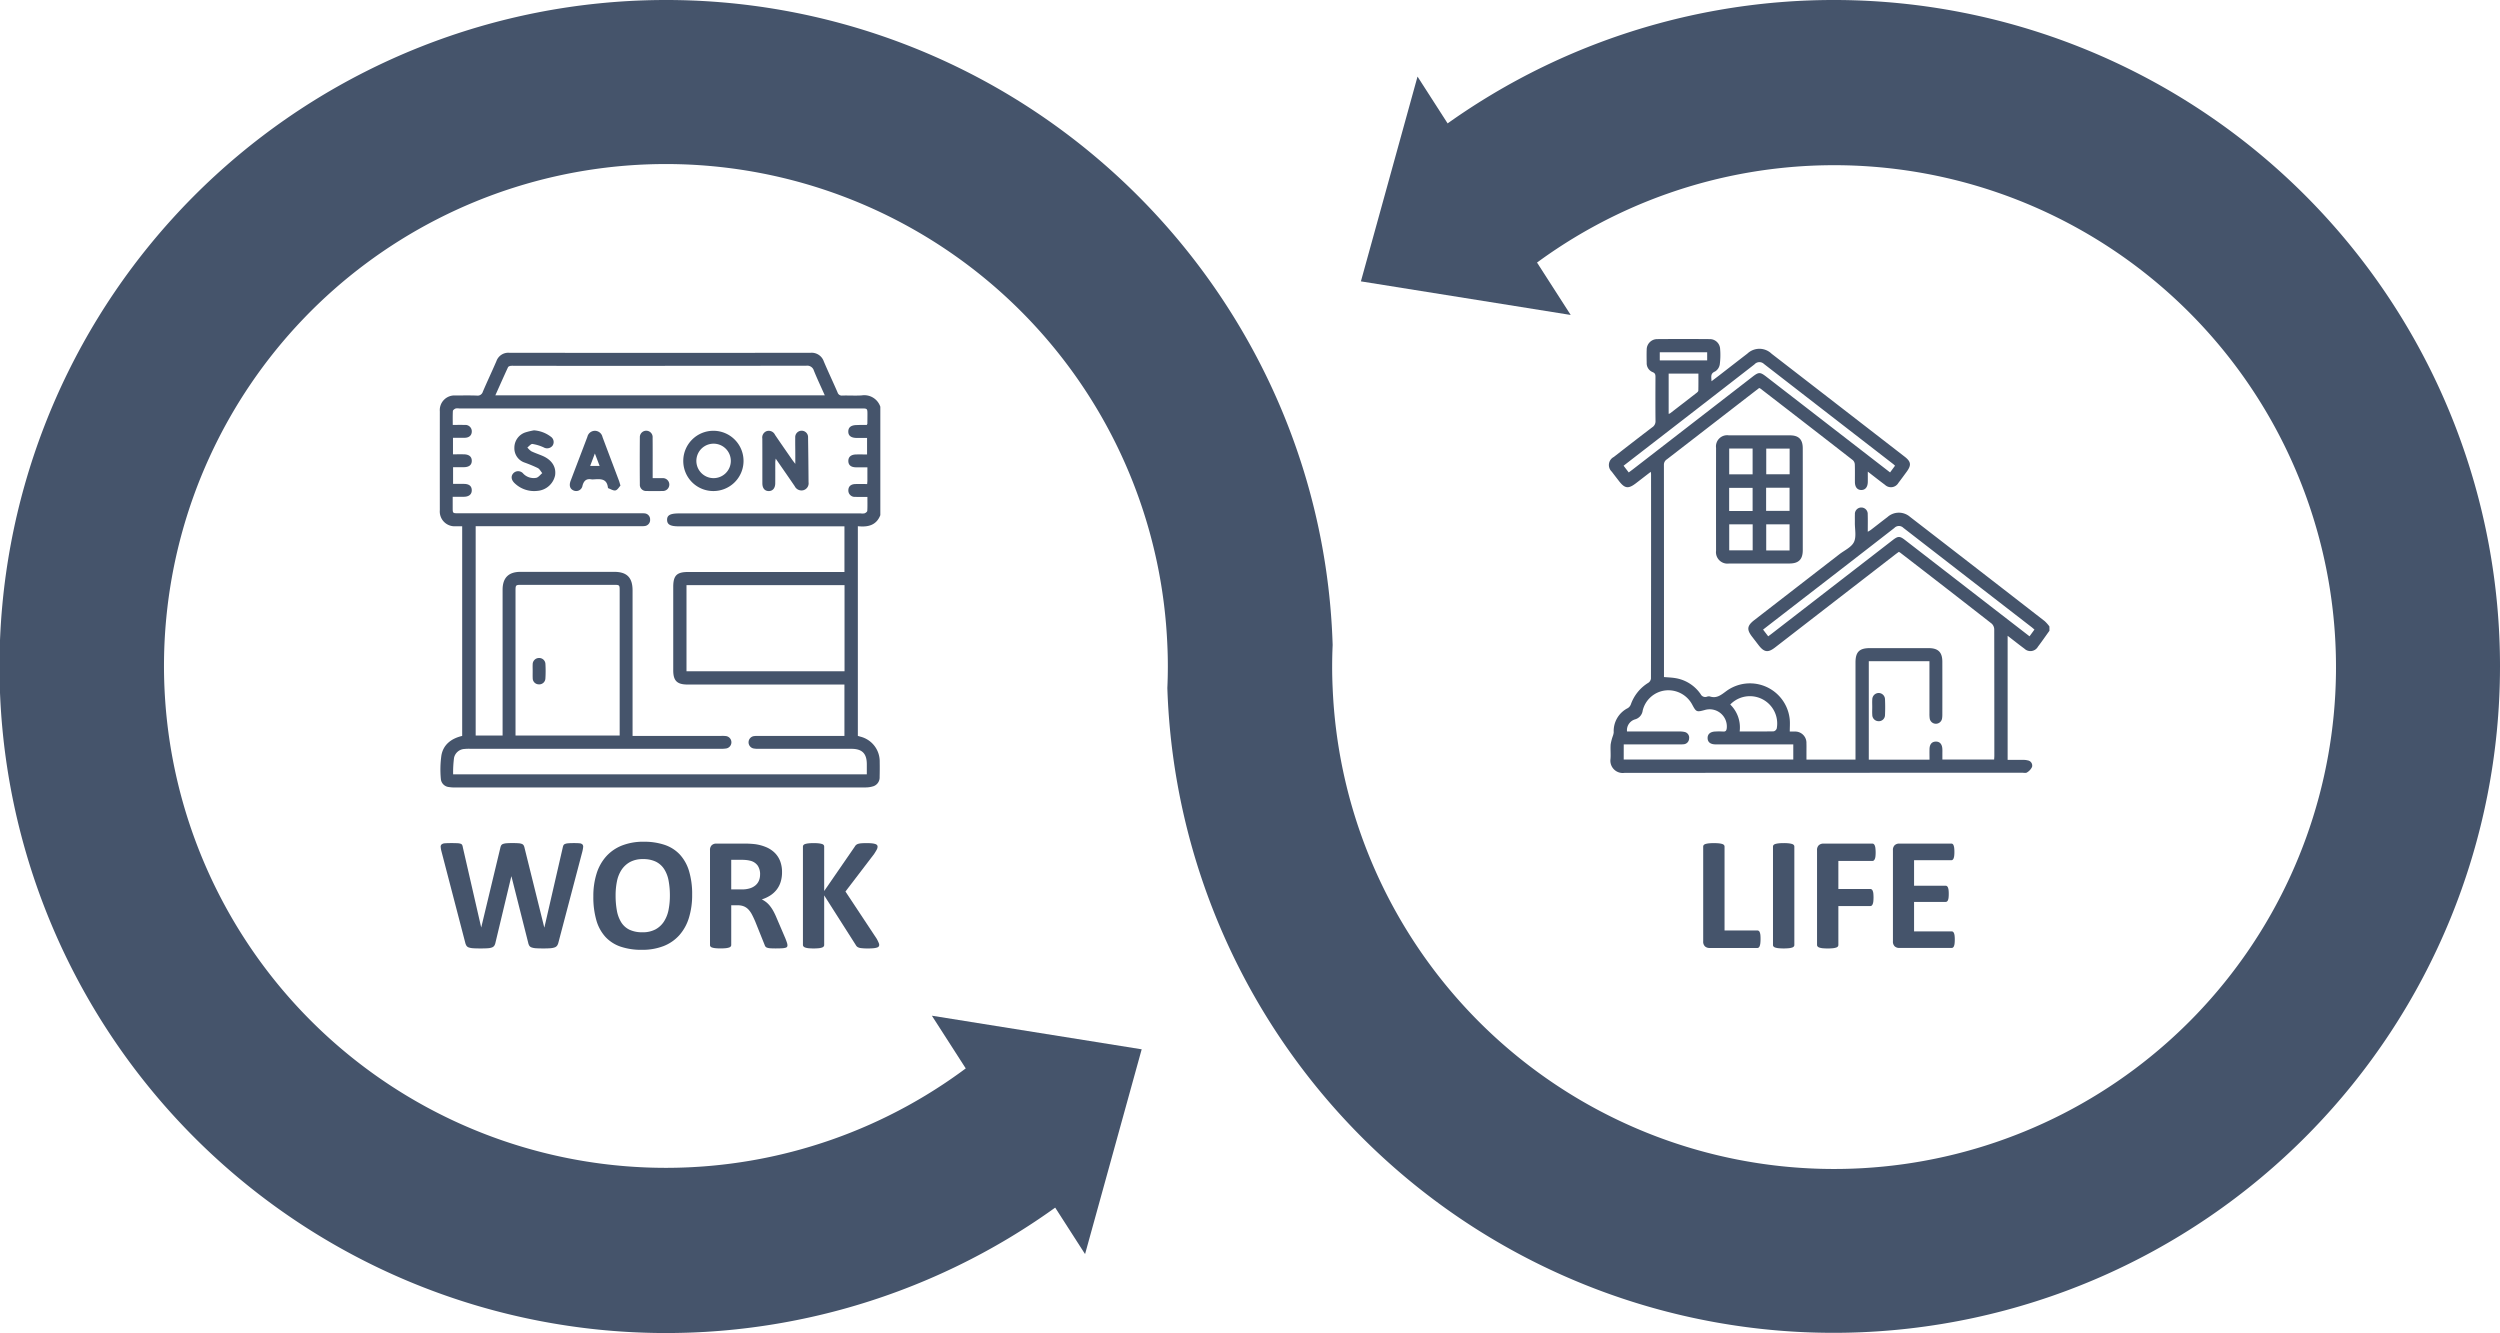 <svg xmlns="http://www.w3.org/2000/svg" width="454" height="242.08" viewBox="0 0 454 242.08">
  <g id="Group_186" data-name="Group 186" transform="translate(-1064 -2150.96)">
    <path id="Path_33" data-name="Path 33" d="M7883.33,2341.513l-38.1-6.1,13.909,21.645,13.909,21.645Z" transform="translate(-6612)" fill="#45546b"/>
    <g id="Group_185" data-name="Group 185">
      <g id="Group_184" data-name="Group 184">
        <g id="Group_42" data-name="Group 42" transform="translate(-6612)">
          <g id="Group_41" data-name="Group 41">
            <path id="Path_14" data-name="Path 14" d="M7835.868,2224.825v19.687c-.736,1.888-2.3,2.2-4.083,2.006V2284.6c.171.05.317.091.463.136a4.634,4.634,0,0,1,3.506,4.6c.017.911.009,1.822-.012,2.733a1.686,1.686,0,0,1-1.092,1.657,4.665,4.665,0,0,1-1.6.232q-37.18.015-74.362.006a6.283,6.283,0,0,1-1.165-.076,1.615,1.615,0,0,1-1.46-1.428,18.349,18.349,0,0,1,.1-4.349c.368-1.98,1.839-3.051,3.769-3.508v-38.079c-.414,0-.774,0-1.134,0a2.689,2.689,0,0,1-2.926-2.911q-.009-8.982,0-17.966a2.662,2.662,0,0,1,2.884-2.864c1.276-.008,2.553-.035,3.827.014a.982.982,0,0,0,1.1-.7c.795-1.865,1.67-3.7,2.468-5.559a2.284,2.284,0,0,1,2.367-1.511q27.339.028,54.678,0a2.328,2.328,0,0,1,2.407,1.571c.8,1.889,1.684,3.746,2.5,5.629a.794.794,0,0,0,.872.564c1.171-.034,2.347.049,3.514-.026A3.065,3.065,0,0,1,7835.868,2224.825Zm-2.455,3.3c.057-.124.095-.169.1-.215q.012-.819.015-1.639c0-1.139,0-1.14-1.148-1.14h-73.042a1.672,1.672,0,0,0-.618.018c-.194.085-.467.285-.477.449-.048.821-.022,1.646-.022,2.528.792,0,1.492-.018,2.189.005a1.156,1.156,0,0,1,1.267,1.185c-.006.7-.474,1.13-1.29,1.148-.7.016-1.392,0-2.125,0v3c.687,0,1.332-.01,1.977,0,.942.019,1.435.43,1.437,1.175s-.478,1.149-1.433,1.163c-.662.01-1.326,0-1.964,0v3.035c.708,0,1.355-.007,2,0,.908.013,1.374.392,1.394,1.117.02.752-.476,1.2-1.4,1.221-.667.017-1.335,0-2.062,0v1.962c0,1.033,0,1.034,1.025,1.035h32.888c.287,0,.575-.015.859.013a1.085,1.085,0,0,1,1.077,1.12,1.106,1.106,0,0,1-1.011,1.188,4.231,4.231,0,0,1-.78.022h-29.887v38.012h4.889v-.988q0-12.734,0-25.467c0-2.182,1.078-3.262,3.255-3.263q8.514,0,17.03,0c2.284,0,3.317,1.046,3.318,3.355V2284.6h.974q7.578,0,15.155,0a5.565,5.565,0,0,1,.857.034,1.139,1.139,0,0,1,.06,2.24,5.534,5.534,0,0,1-1.087.066q-22.732,0-45.466,0a7.91,7.91,0,0,0-1.013.031,2.041,2.041,0,0,0-1.9,1.607,20.289,20.289,0,0,0-.165,3h75.124c0-.642,0-1.238,0-1.833-.006-1.956-.85-2.8-2.807-2.8q-8.4,0-16.795,0a4.581,4.581,0,0,1-1.009-.072,1.141,1.141,0,0,1,.057-2.226,4.691,4.691,0,0,1,.856-.041q7.343,0,14.686,0h.947v-9.335h-.982q-13.749,0-27.5,0c-1.916,0-2.606-.687-2.606-2.575q0-7.577,0-15.155c0-2.065.64-2.708,2.7-2.708h28.392v-8.293h-30.109c-1.5,0-2.082-.318-2.1-1.154-.019-.86.571-1.189,2.133-1.189h33.045a2.059,2.059,0,0,0,.7-.02c.2-.076.469-.287.478-.451.049-.822.023-1.648.023-2.528-.8,0-1.5.024-2.2-.007a1.155,1.155,0,0,1-1.262-1.191c.006-.71.458-1.12,1.292-1.138.7-.016,1.393,0,2.123,0,.02-.259.044-.435.045-.611,0-.776,0-1.552,0-2.425-.735,0-1.4.009-2.074,0-.907-.016-1.371-.4-1.387-1.128-.017-.753.474-1.186,1.4-1.208.667-.016,1.334,0,2,0v-3c-.65,0-1.245,0-1.84,0-1.06,0-1.583-.4-1.568-1.186s.547-1.153,1.613-1.157C7832.266,2228.124,7832.858,2228.126,7833.413,2228.126Zm-63.795,56.412h18.915v-.836q0-12.726,0-25.452c0-1.07-.011-1.081-1.1-1.082H7770.8c-1.18,0-1.181,0-1.181,1.163q0,12.687,0,25.374Zm59.749-27.317h-28.7v15.638h28.7Zm-3.589-34.473c-.688-1.545-1.378-2.994-1.977-4.48a1.25,1.25,0,0,0-1.383-.892q-26.553.033-53.108.018a3,3,0,0,0-.622.013c-.158.033-.376.119-.433.244-.769,1.667-1.514,3.346-2.3,5.1Z" fill="#45546b"/>
            <path id="Path_15" data-name="Path 15" d="M7820.427,2235.2c0-.688,0-1.168,0-1.648,0-1.041-.03-2.083-.013-3.123a1.168,1.168,0,1,1,2.331-.015q.062,4.059.088,8.121a1.3,1.3,0,0,1-.938,1.447,1.361,1.361,0,0,1-1.571-.725c-1.112-1.634-2.242-3.256-3.457-5.015-.037.313-.076.491-.076.67-.006,1.275.007,2.551-.007,3.826-.01.9-.488,1.423-1.223,1.4-.7-.025-1.113-.529-1.115-1.408-.006-2.707.006-5.414-.009-8.122a1.228,1.228,0,0,1,.807-1.36,1.255,1.255,0,0,1,1.5.682c1.022,1.507,2.063,3,3.1,4.5C7819.985,2234.632,7820.142,2234.825,7820.427,2235.2Z" fill="#45546b"/>
            <path id="Path_16" data-name="Path 16" d="M7800.082,2234.655a5.472,5.472,0,1,1,5.453,5.479A5.454,5.454,0,0,1,7800.082,2234.655Zm5.448-3.123a3.129,3.129,0,0,0,.006,6.257,3.129,3.129,0,1,0-.006-6.257Z" fill="#45546b"/>
            <path id="Path_17" data-name="Path 17" d="M7788.676,2239.143c-.254.267-.523.783-.9.873s-.86-.234-1.294-.384a.174.174,0,0,1-.086-.125c-.186-1.723-1.438-1.555-2.634-1.49a1.25,1.25,0,0,1-.311,0c-.922-.179-1.405.2-1.663,1.106a1.159,1.159,0,0,1-1.586.925c-.685-.274-.9-.9-.579-1.76,1.01-2.668,2.035-5.331,3.045-8a1.407,1.407,0,0,1,1.346-1.094,1.424,1.424,0,0,1,1.4,1.128c.98,2.624,1.977,5.243,2.963,7.865C7788.473,2238.426,7788.535,2238.678,7788.676,2239.143Zm-5.5-3.568h1.717l-.864-2.264Z" fill="#45546b"/>
            <path id="Path_18" data-name="Path 18" d="M7772.97,2229.11a5.721,5.721,0,0,1,3.053,1.149,1.176,1.176,0,0,1,.307,1.652,1.245,1.245,0,0,1-1.6.294,7.714,7.714,0,0,0-2.033-.62c-.279-.035-.616.409-.927.635a3.205,3.205,0,0,0,.707.684c.651.32,1.348.544,2.017.828,1.713.729,2.539,2.01,2.311,3.557a3.57,3.57,0,0,1-3.239,2.816,5.086,5.086,0,0,1-4.086-1.374c-.66-.609-.741-1.319-.241-1.844a1.2,1.2,0,0,1,1.793.095,2.611,2.611,0,0,0,2.357.75c.405-.093.726-.555,1.085-.85-.265-.316-.47-.747-.808-.924a24.9,24.9,0,0,0-2.371-.987,2.732,2.732,0,0,1-1.885-2.684,2.926,2.926,0,0,1,1.989-2.8A12.47,12.47,0,0,1,7772.97,2229.11Z" fill="#45546b"/>
            <path id="Path_19" data-name="Path 19" d="M7794.526,2237.791c.67,0,1.215-.015,1.759,0a1.17,1.17,0,1,1,.021,2.334c-.961.025-1.924.027-2.885,0a1.136,1.136,0,0,1-1.225-1.229q-.036-4.25,0-8.5a1.163,1.163,0,1,1,2.319.062c.021,2.1.009,4.211.01,6.316Z" fill="#45546b"/>
            <path id="Path_20" data-name="Path 20" d="M7772.734,2272.787c0-.39-.019-.781,0-1.169a1.149,1.149,0,0,1,1.117-1.165,1.13,1.13,0,0,1,1.2,1.089,22.18,22.18,0,0,1-.006,2.648,1.123,1.123,0,0,1-1.231,1.049,1.11,1.11,0,0,1-1.074-1.127C7772.718,2273.671,7772.735,2273.228,7772.734,2272.787Z" fill="#45546b"/>
          </g>
        </g>
        <g id="Group_44" data-name="Group 44" transform="translate(-6612)">
          <g id="Group_43" data-name="Group 43">
            <path id="Path_21" data-name="Path 21" d="M8048.183,2265.5c-.7.972-1.376,1.957-2.1,2.912a1.567,1.567,0,0,1-2.441.354c-1-.74-1.981-1.52-3.056-2.349v22.533c.905,0,1.832-.008,2.759.005a3.257,3.257,0,0,1,.922.1.947.947,0,0,1,.749,1.187,2.322,2.322,0,0,1-.923,1c-.2.137-.556.049-.842.049q-36.133,0-72.268.026a2.239,2.239,0,0,1-2.52-2.511c.077-.878-.035-1.773.032-2.653a8.7,8.7,0,0,1,.4-1.543,2.584,2.584,0,0,0,.156-.659,4.656,4.656,0,0,1,2.563-4.4,1.356,1.356,0,0,0,.55-.678,7.515,7.515,0,0,1,3.181-3.924,1.089,1.089,0,0,0,.469-.757q.033-18.594.017-37.189a3.193,3.193,0,0,0-.057-.359c-.927.716-1.8,1.391-2.674,2.063-1.394,1.072-2.033.987-3.109-.409-.429-.557-.864-1.11-1.283-1.674a1.647,1.647,0,0,1,.355-2.676c2.321-1.808,4.645-3.613,6.986-5.394a1.283,1.283,0,0,0,.592-1.156c-.029-2.656-.018-5.312-.008-7.968,0-.416-.035-.7-.514-.894a1.73,1.73,0,0,1-1.08-1.673c-.018-.807-.029-1.615,0-2.421a1.913,1.913,0,0,1,1.894-1.9q4.765-.039,9.532,0a1.875,1.875,0,0,1,1.911,1.794,13.069,13.069,0,0,1-.065,2.8,1.857,1.857,0,0,1-.849,1.283c-.906.377-.671.995-.651,1.776.5-.383.913-.69,1.317-1,1.73-1.338,3.455-2.682,5.189-4.014a3.174,3.174,0,0,1,4.4.013q12.081,9.339,24.154,18.687c1.185.918,1.266,1.542.37,2.762-.493.671-.981,1.347-1.49,2.006a1.561,1.561,0,0,1-2.437.358c-1-.74-1.977-1.517-3.122-2.4,0,.722.009,1.3,0,1.877-.018.926-.447,1.455-1.167,1.46s-1.164-.509-1.172-1.437c-.01-1.068.021-2.137-.019-3.2a1.137,1.137,0,0,0-.351-.776q-8.382-6.523-16.794-13.009a1.544,1.544,0,0,0-.223-.1c-.743.573-1.522,1.171-2.3,1.772q-7.227,5.594-14.458,11.18a1.156,1.156,0,0,0-.541,1.02q.021,18.945.011,37.891v.627c.68.058,1.3.077,1.906.169a6.887,6.887,0,0,1,4.768,2.958.913.913,0,0,0,1.1.45,1.053,1.053,0,0,1,.538-.061c1.247.422,2.044-.251,2.994-.955a7.26,7.26,0,0,1,11.528,5.091c.074.712.01,1.439.01,2.248.3,0,.578-.006.856,0a2.046,2.046,0,0,1,2.17,2.145c.019.494.005.99.005,1.485,0,.467,0,.934,0,1.462h8.906v-.937q0-8.359,0-16.719c0-1.883.705-2.586,2.584-2.587q5.353,0,10.7,0c1.727,0,2.481.742,2.485,2.458q.01,4.8,0,9.609a4.3,4.3,0,0,1-.049.7,1.135,1.135,0,0,1-2.245,0,5.562,5.562,0,0,1-.047-.856q0-4.3,0-8.594v-.946h-11.015v17.885H8026.4c0-.669-.019-1.314,0-1.958.031-.856.427-1.3,1.12-1.326.726-.023,1.159.442,1.21,1.32.019.311.006.625.006.937s0,.623,0,1h9.4c.012-.228.035-.455.036-.682q0-11.484-.019-22.969a1.479,1.479,0,0,0-.466-1.032q-8.279-6.467-16.6-12.879a2.815,2.815,0,0,0-.256-.152c-.209.153-.439.314-.661.486q-10.905,8.433-21.807,16.868c-1.287,1-1.992.9-3-.406q-.594-.774-1.19-1.547c-1-1.3-.905-1.99.411-3.009q7.719-5.978,15.441-11.951c.925-.716,2.2-1.275,2.656-2.223.472-.976.145-2.339.163-3.534.008-.494-.012-.99.007-1.484a1.166,1.166,0,1,1,2.326-.008c.035,1.014.009,2.03.009,3.158a6.107,6.107,0,0,0,.553-.331c1.012-.777,2.012-1.57,3.029-2.339a3.087,3.087,0,0,1,4.092-.035q12.24,9.452,24.456,18.935a6.862,6.862,0,0,1,.859.97Zm-77.316,23.392h30.794v-2.751h-.891q-6.6,0-13.195,0c-.953,0-1.453-.4-1.472-1.126-.02-.759.51-1.2,1.484-1.215a12.53,12.53,0,0,1,1.327.007c.49.043.618-.2.667-.627a3.122,3.122,0,0,0-3.979-3.288c-1.5.412-1.573.381-2.305-.991a4.907,4.907,0,0,0-4.8-2.564,4.8,4.8,0,0,0-4.184,3.663,1.906,1.906,0,0,1-1.376,1.594,2.055,2.055,0,0,0-1.471,2.205h.842q4.294,0,8.589,0a4.11,4.11,0,0,1,1,.08,1.051,1.051,0,0,1,.84,1.225,1.063,1.063,0,0,1-1,1.016,5.333,5.333,0,0,1-.7.02h-10.167Zm.91-52.136c.281-.21.492-.363.7-.522q10.869-8.41,21.737-16.823c1.184-.916,1.413-.921,2.579-.019q7.351,5.683,14.7,11.371c2.567,1.986,5.136,3.972,7.746,5.99l.9-1.222c-.157-.141-.246-.233-.347-.311q-11.733-9.081-23.459-18.169a1.194,1.194,0,0,0-1.717.075q-10.081,7.833-20.188,15.635c-1.19.92-2.379,1.841-3.585,2.775Zm25.33,29.756c.261-.193.469-.341.672-.5l21.931-16.963c.984-.761,1.286-.762,2.263-.007l16.617,12.857c1.972,1.526,3.946,3.049,5.974,4.616l.894-1.226c-.213-.18-.366-.32-.529-.446q-11.643-9.011-23.28-18.029a1.145,1.145,0,0,0-1.648.036q-8.2,6.378-16.427,12.719c-2.449,1.893-4.9,3.789-7.4,5.726Zm-6.894,12.39a5.806,5.806,0,0,1,1.709,4.894c2.128,0,4.156.015,6.183-.023a.812.812,0,0,0,.552-.523,4.959,4.959,0,0,0-8.444-4.348Zm-11.185-60.1v7.314a1.106,1.106,0,0,0,.26-.093q2.41-1.856,4.815-3.721c.134-.1.31-.269.313-.41.027-1.026.015-2.054.015-3.09Zm6.994-2.4v-1.469h-8.607v1.469Z" fill="#45546b"/>
            <path id="Path_22" data-name="Path 22" d="M8003.383,2241.657q0,4.608,0,9.218c0,1.673-.752,2.417-2.43,2.418q-5.469,0-10.937,0a2.085,2.085,0,0,1-2.38-2.325q-.013-9.336,0-18.672a2.032,2.032,0,0,1,2.325-2.277q5.547-.006,11.093,0c1.588,0,2.324.738,2.327,2.341Q8003.39,2237.008,8003.383,2241.657Zm-2.384-9.236h-4.249v4.66H8001Zm-.013,18.5v-4.742h-4.241v4.742Zm-6.712-13.821v-4.683h-4.251v4.683Zm-4.247,9.083v4.723h4.259v-4.723Zm6.7-6.652v4.2h4.258v-4.2Zm-6.712,4.221h4.259v-4.192h-4.259Z" fill="#45546b"/>
            <path id="Path_23" data-name="Path 23" d="M8016,2279.367c0-.468-.027-.938.007-1.4a1.175,1.175,0,0,1,1.145-1.159,1.159,1.159,0,0,1,1.164,1.136c.043.96.045,1.925,0,2.884a1.115,1.115,0,0,1-1.179,1.1,1.145,1.145,0,0,1-1.13-1.156C8015.971,2280.3,8016,2279.835,8016,2279.367Z" fill="#45546b"/>
          </g>
        </g>
        <path id="Path_24" data-name="Path 24" d="M8130,2272a121.037,121.037,0,0,1-242.01,3.9q.089-1.935.09-3.9t-.09-3.9a91.144,91.144,0,1,0-34.47,75.24,170.472,170.472,0,0,0,15.03,26.25,121.04,121.04,0,1,1,0-195.18,121.718,121.718,0,0,1,34.45,39.14,119.994,119.994,0,0,1,15.01,54.55q-.089,1.935-.09,3.9t.09,3.9a91.144,91.144,0,1,0,34.47-75.24,170.472,170.472,0,0,0-15.03-26.25A120.97,120.97,0,0,1,8130,2272Z" transform="translate(-6612)" fill="#45546b"/>
        <g id="Group_46" data-name="Group 46" transform="translate(-6612)">
          <g id="Group_45" data-name="Group 45">
            <path id="Path_25" data-name="Path 25" d="M7777.408,2322.13a1.642,1.642,0,0,1-.241.564.95.95,0,0,1-.462.322,3.138,3.138,0,0,1-.791.147q-.483.036-1.23.036c-.557,0-1-.012-1.341-.036a3,3,0,0,1-.8-.147.817.817,0,0,1-.425-.322,1.761,1.761,0,0,1-.205-.564l-3.032-12.012h-.029l-2.872,12.012a1.708,1.708,0,0,1-.205.549.849.849,0,0,1-.417.33,2.651,2.651,0,0,1-.777.154q-.491.036-1.3.036c-.566,0-1.018-.012-1.354-.036a2.992,2.992,0,0,1-.8-.147.813.813,0,0,1-.425-.322,2.022,2.022,0,0,1-.22-.564l-4.306-16.538a4.591,4.591,0,0,1-.147-.828.541.541,0,0,1,.168-.461,1.039,1.039,0,0,1,.6-.2c.277-.024.666-.037,1.164-.037.459,0,.822.008,1.092.022a2.051,2.051,0,0,1,.607.1.484.484,0,0,1,.278.234,1.6,1.6,0,0,1,.117.432l3.326,14.517h.014l3.457-14.414a1.667,1.667,0,0,1,.154-.454.619.619,0,0,1,.322-.271,2.138,2.138,0,0,1,.623-.132c.264-.024.615-.037,1.055-.037.468,0,.841.01,1.121.03a2.119,2.119,0,0,1,.644.124.661.661,0,0,1,.329.271,1.543,1.543,0,0,1,.162.469l3.574,14.414h.029l3.325-14.473a2,2,0,0,1,.117-.4.527.527,0,0,1,.279-.263,1.826,1.826,0,0,1,.586-.132c.254-.024.61-.037,1.069-.037.43,0,.764.013,1,.037a.833.833,0,0,1,.52.2.586.586,0,0,1,.14.476,5.618,5.618,0,0,1-.154.857Z" fill="#45546b"/>
            <path id="Path_26" data-name="Path 26" d="M7801.695,2313.414a14.014,14.014,0,0,1-.586,4.219,8.491,8.491,0,0,1-1.743,3.157,7.5,7.5,0,0,1-2.863,1.977,10.609,10.609,0,0,1-3.948.681,11.693,11.693,0,0,1-3.861-.578,6.7,6.7,0,0,1-2.746-1.766,7.564,7.564,0,0,1-1.648-3.017,15.231,15.231,0,0,1-.549-4.336,13.579,13.579,0,0,1,.586-4.138,8.468,8.468,0,0,1,1.743-3.128,7.615,7.615,0,0,1,2.864-1.977,10.534,10.534,0,0,1,3.962-.689,11.593,11.593,0,0,1,3.8.572,6.681,6.681,0,0,1,2.754,1.757,7.685,7.685,0,0,1,1.67,3A14.442,14.442,0,0,1,7801.695,2313.414Zm-4.043.2a14.48,14.48,0,0,0-.234-2.717,5.848,5.848,0,0,0-.8-2.1,3.826,3.826,0,0,0-1.5-1.348,5.157,5.157,0,0,0-2.344-.476,4.8,4.8,0,0,0-2.373.535,4.388,4.388,0,0,0-1.538,1.428,5.9,5.9,0,0,0-.827,2.088,12.646,12.646,0,0,0-.242,2.527,15.118,15.118,0,0,0,.234,2.79,6.043,6.043,0,0,0,.791,2.117,3.638,3.638,0,0,0,1.494,1.34,5.327,5.327,0,0,0,2.359.462,4.841,4.841,0,0,0,2.373-.528,4.25,4.25,0,0,0,1.538-1.435,6.065,6.065,0,0,0,.828-2.117A13.214,13.214,0,0,0,7797.652,2313.619Z" fill="#45546b"/>
            <path id="Path_27" data-name="Path 27" d="M7819,2322.613a.568.568,0,0,1-.058.271.463.463,0,0,1-.279.183,2.766,2.766,0,0,1-.644.1c-.284.019-.669.029-1.158.029q-.615,0-.981-.029a2.174,2.174,0,0,1-.578-.11.626.626,0,0,1-.3-.205,1.16,1.16,0,0,1-.146-.3l-1.7-4.234q-.308-.717-.6-1.274a4.081,4.081,0,0,0-.652-.93,2.381,2.381,0,0,0-.828-.564,2.862,2.862,0,0,0-1.084-.191h-1.2v7.222a.405.405,0,0,1-.1.264.666.666,0,0,1-.314.19,3.049,3.049,0,0,1-.586.117,9.939,9.939,0,0,1-1.867,0,3.068,3.068,0,0,1-.594-.117.617.617,0,0,1-.307-.19.425.425,0,0,1-.088-.264v-17.212a1.172,1.172,0,0,1,.329-.93,1.2,1.2,0,0,1,.813-.286h4.907c.5,0,.909.01,1.231.03s.615.043.879.073a8,8,0,0,1,2.058.556,4.967,4.967,0,0,1,1.553,1.033,4.313,4.313,0,0,1,.974,1.509,5.526,5.526,0,0,1,.337,2,5.806,5.806,0,0,1-.243,1.736,4.429,4.429,0,0,1-.709,1.4,4.7,4.7,0,0,1-1.158,1.07,6.3,6.3,0,0,1-1.567.732,4.339,4.339,0,0,1,.8.5,4.14,4.14,0,0,1,.7.71,6.673,6.673,0,0,1,.623.953,12.207,12.207,0,0,1,.571,1.208l1.6,3.735q.219.558.293.813A1.558,1.558,0,0,1,7819,2322.613Zm-4.966-12.861a2.806,2.806,0,0,0-.425-1.582,2.31,2.31,0,0,0-1.391-.908,5.26,5.26,0,0,0-.666-.117,9.2,9.2,0,0,0-1.033-.044h-1.729v5.376h1.963a4.708,4.708,0,0,0,1.436-.2,2.869,2.869,0,0,0,1.025-.557,2.275,2.275,0,0,0,.615-.857A2.9,2.9,0,0,0,7814.029,2309.752Z" fill="#45546b"/>
            <path id="Path_28" data-name="Path 28" d="M7835.665,2322.54a.52.52,0,0,1-.08.286.593.593,0,0,1-.309.205,2.9,2.9,0,0,1-.622.124,9.082,9.082,0,0,1-1,.044,8.9,8.9,0,0,1-1.37-.073,1.362,1.362,0,0,1-.6-.22,1.043,1.043,0,0,1-.286-.351l-5.727-8.994v8.994a.447.447,0,0,1-.088.278.664.664,0,0,1-.308.2,2.694,2.694,0,0,1-.586.124,9.944,9.944,0,0,1-1.868,0,2.747,2.747,0,0,1-.593-.124.719.719,0,0,1-.315-.2.43.43,0,0,1-.1-.278V2304.7a.431.431,0,0,1,.1-.278.672.672,0,0,1,.315-.191,3.231,3.231,0,0,1,.593-.117,8.261,8.261,0,0,1,.931-.044,8.178,8.178,0,0,1,.937.044,3.169,3.169,0,0,1,.586.117.623.623,0,0,1,.308.191.448.448,0,0,1,.088.278v8.072l5.552-8.057a1.062,1.062,0,0,1,.249-.315,1.076,1.076,0,0,1,.38-.2,2.787,2.787,0,0,1,.6-.1q.366-.03.938-.03a8.758,8.758,0,0,1,.966.044,2.919,2.919,0,0,1,.609.125.656.656,0,0,1,.314.2.427.427,0,0,1,.088.263,1.145,1.145,0,0,1-.132.513q-.133.264-.5.835l-5.2,6.811,5.669,8.57a6.524,6.524,0,0,1,.388.8A1.032,1.032,0,0,1,7835.665,2322.54Z" fill="#45546b"/>
          </g>
        </g>
        <g id="Group_48" data-name="Group 48" transform="translate(-6612)">
          <g id="Group_47" data-name="Group 47">
            <path id="Path_29" data-name="Path 29" d="M7995.715,2321.5a6.372,6.372,0,0,1-.037.74,2.269,2.269,0,0,1-.11.5.619.619,0,0,1-.183.285.391.391,0,0,1-.256.088h-8.687a1.2,1.2,0,0,1-.813-.285,1.175,1.175,0,0,1-.329-.93v-17.212a.405.405,0,0,1,.1-.264.667.667,0,0,1,.315-.191,3.214,3.214,0,0,1,.593-.117,9.944,9.944,0,0,1,1.868,0,3.2,3.2,0,0,1,.586.117.678.678,0,0,1,.315.191.41.41,0,0,1,.1.264v15.249h5.962a.414.414,0,0,1,.256.08.576.576,0,0,1,.183.264,1.993,1.993,0,0,1,.11.483A6.372,6.372,0,0,1,7995.715,2321.5Z" fill="#45546b"/>
            <path id="Path_30" data-name="Path 30" d="M8001.853,2322.584a.415.415,0,0,1-.1.264.679.679,0,0,1-.316.19,3.033,3.033,0,0,1-.586.117,9.949,9.949,0,0,1-1.868,0,3.067,3.067,0,0,1-.592-.117.674.674,0,0,1-.316-.19.41.41,0,0,1-.1-.264v-17.9a.41.41,0,0,1,.1-.264.679.679,0,0,1,.322-.191,3.416,3.416,0,0,1,.594-.117,8.038,8.038,0,0,1,.923-.044,8.19,8.19,0,0,1,.937.044,3.169,3.169,0,0,1,.586.117.681.681,0,0,1,.316.191.416.416,0,0,1,.1.264Z" fill="#45546b"/>
            <path id="Path_31" data-name="Path 31" d="M8016.618,2305.738a6.611,6.611,0,0,1-.036.74,1.682,1.682,0,0,1-.117.476.767.767,0,0,1-.184.264.351.351,0,0,1-.234.088h-6.2v5.1h5.815a.39.39,0,0,1,.234.074.6.6,0,0,1,.184.249,1.677,1.677,0,0,1,.117.468,7.543,7.543,0,0,1,0,1.465,1.913,1.913,0,0,1-.117.484.679.679,0,0,1-.184.271.37.37,0,0,1-.234.08h-5.815v7.061a.457.457,0,0,1-.088.278.667.667,0,0,1-.316.2,2.837,2.837,0,0,1-.593.124,9.949,9.949,0,0,1-1.868,0,2.718,2.718,0,0,1-.592-.124.723.723,0,0,1-.316-.2.43.43,0,0,1-.1-.278v-17.183a1.174,1.174,0,0,1,.33-.93,1.2,1.2,0,0,1,.813-.286h8.921a.366.366,0,0,1,.234.081.674.674,0,0,1,.184.263,1.81,1.81,0,0,1,.117.491A6.817,6.817,0,0,1,8016.618,2305.738Z" fill="#45546b"/>
            <path id="Path_32" data-name="Path 32" d="M8030.988,2321.6a5.632,5.632,0,0,1-.037.71,1.809,1.809,0,0,1-.109.461.584.584,0,0,1-.184.257.4.4,0,0,1-.241.08H8020.9a1.2,1.2,0,0,1-.814-.285,1.174,1.174,0,0,1-.329-.93v-16.524a1.172,1.172,0,0,1,.329-.93,1.2,1.2,0,0,1,.814-.286h9.462a.4.4,0,0,1,.235.073.568.568,0,0,1,.176.257,2.015,2.015,0,0,1,.11.469,6.2,6.2,0,0,1,.036.725,5.89,5.89,0,0,1-.036.7,1.892,1.892,0,0,1-.11.462.618.618,0,0,1-.176.256.37.37,0,0,1-.235.081h-6.767v4.629h5.727a.413.413,0,0,1,.243.08.611.611,0,0,1,.182.249,1.78,1.78,0,0,1,.111.454,5.923,5.923,0,0,1,.036.7,5.856,5.856,0,0,1-.036.7,1.749,1.749,0,0,1-.111.447.555.555,0,0,1-.182.242.436.436,0,0,1-.243.073h-5.727v5.347h6.826a.4.4,0,0,1,.241.08.585.585,0,0,1,.184.257,1.811,1.811,0,0,1,.109.461A5.649,5.649,0,0,1,8030.988,2321.6Z" fill="#45546b"/>
          </g>
        </g>
      </g>
      <path id="Path_34" data-name="Path 34" d="M7923.14,2202.056l38.1,6.1-13.909-21.645-13.909-21.646Z" transform="translate(-6612)" fill="#45546b"/>
    </g>
  </g>
</svg>
